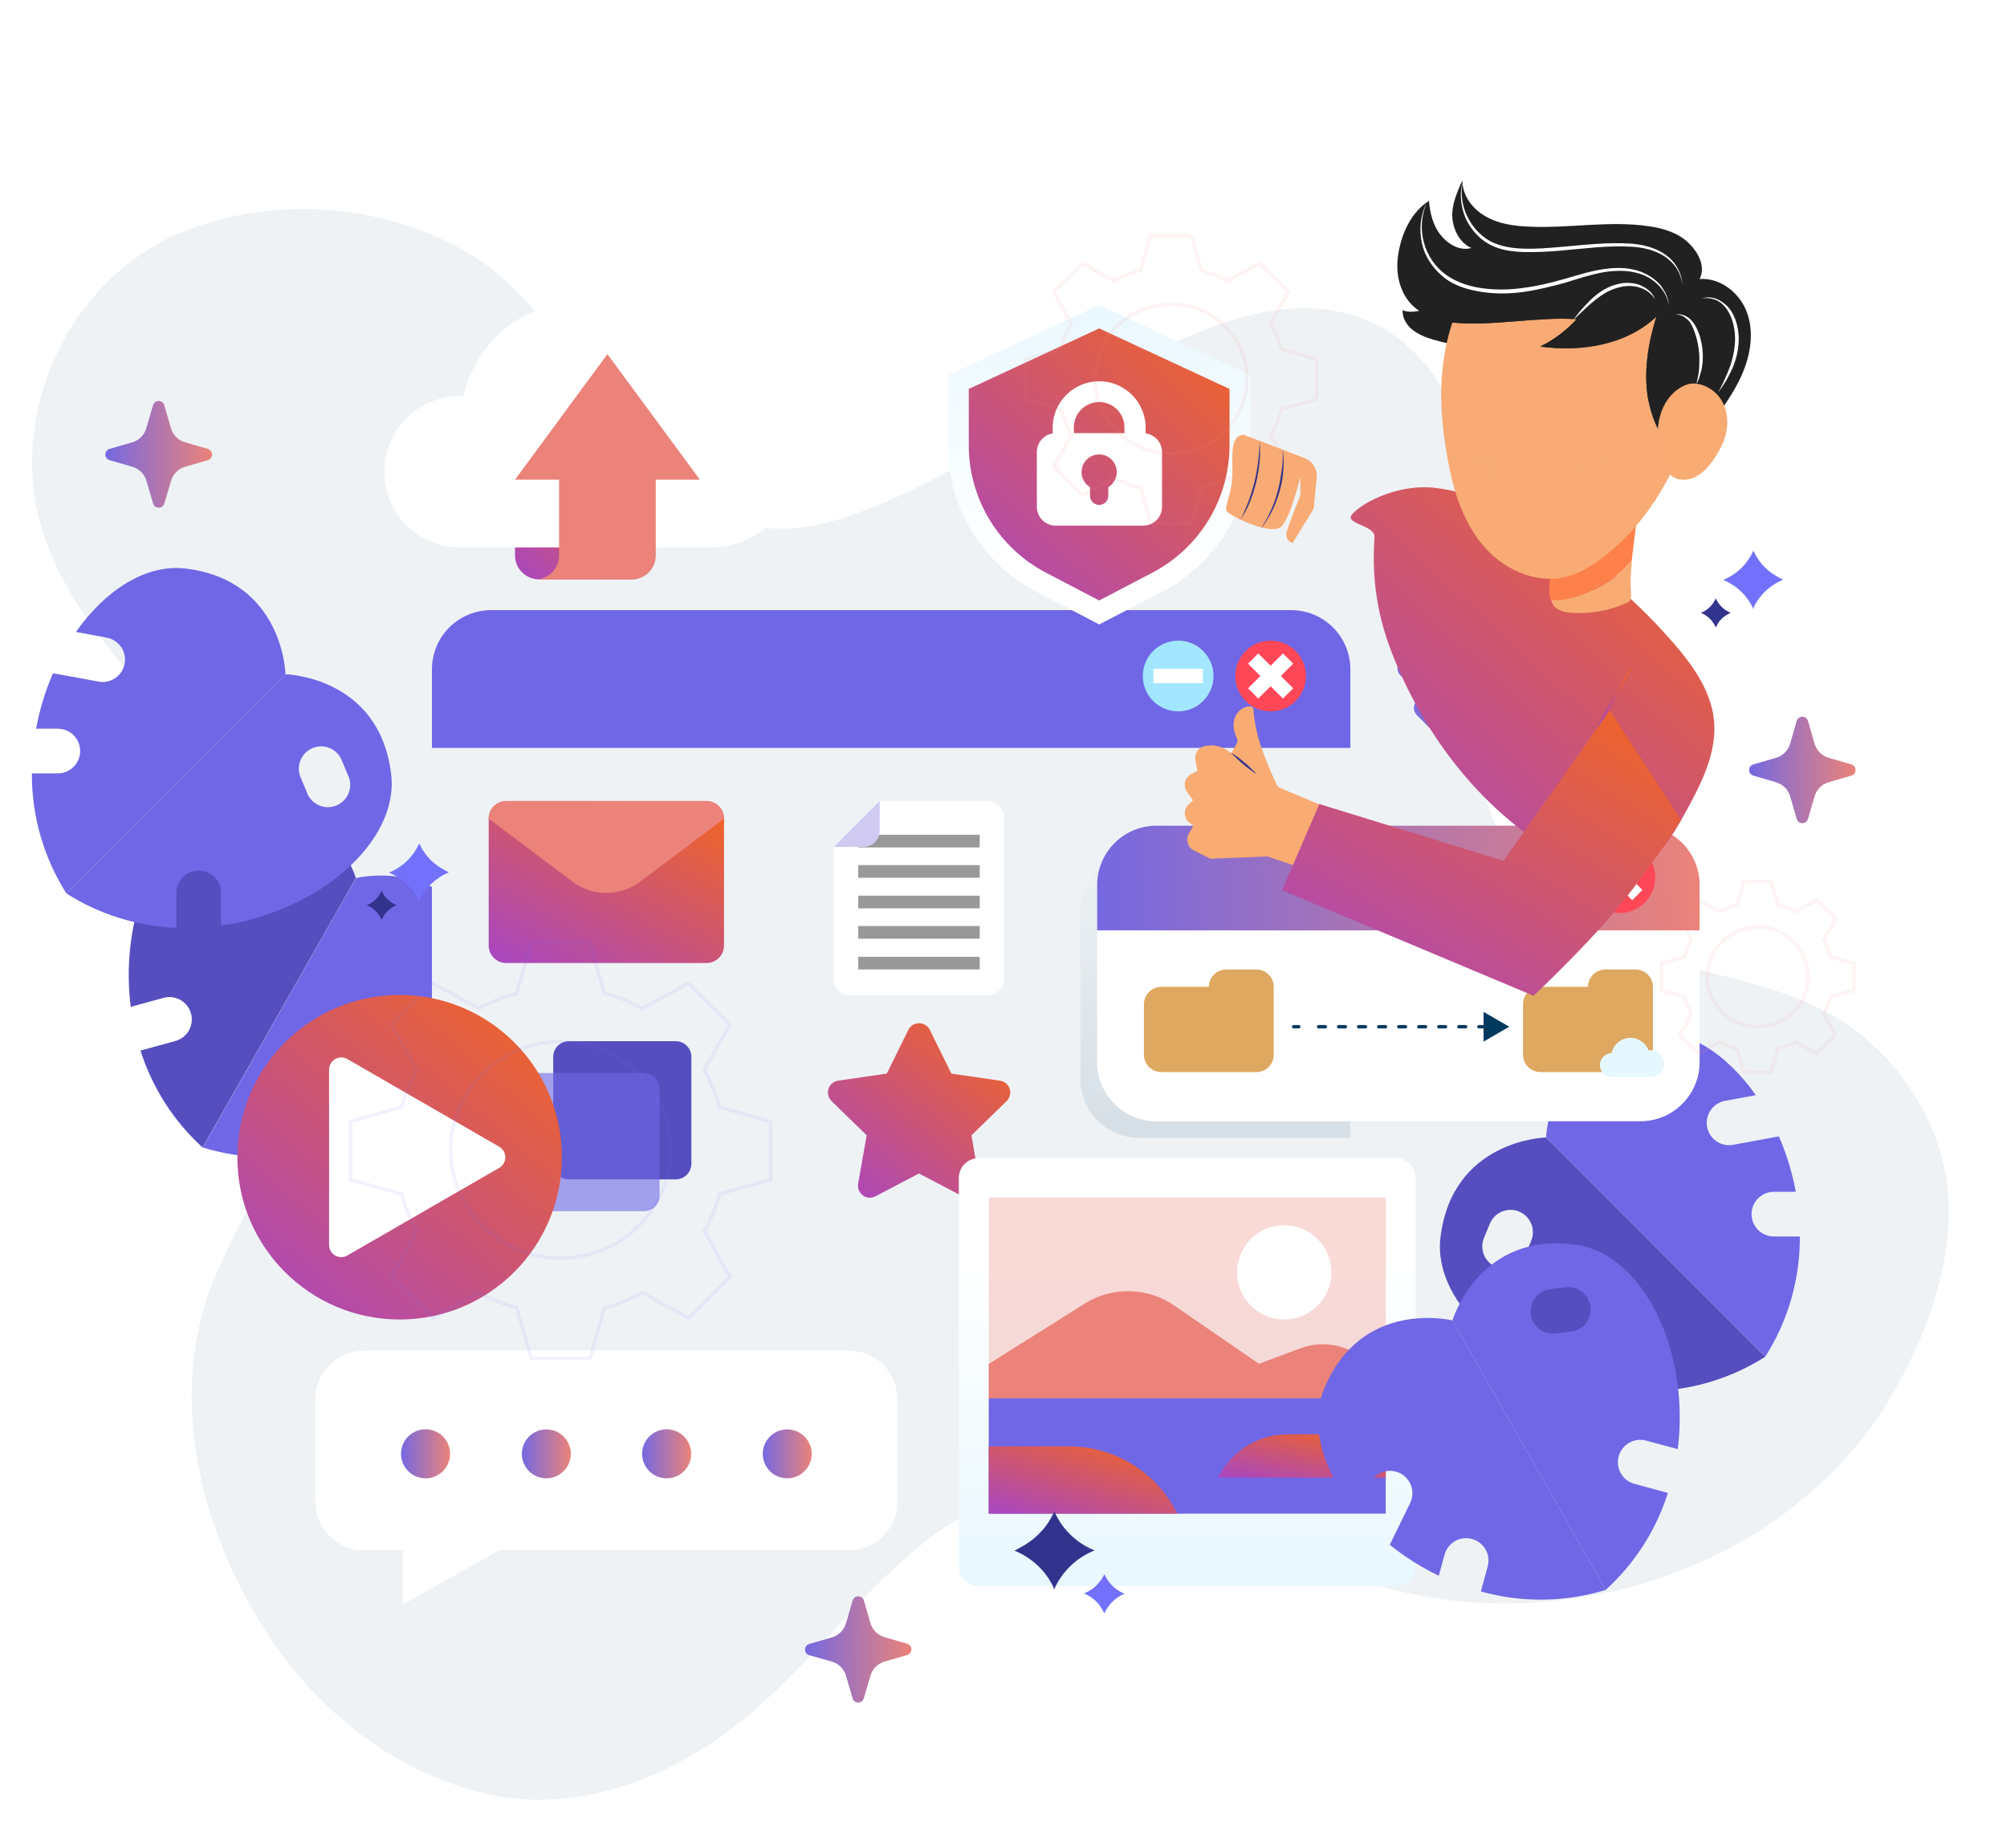 <svg width="567" height="522" viewBox="0 0 567 522" fill="none" xmlns="http://www.w3.org/2000/svg">
<path d="M11.456 148.11C19.152 175.135 41.479 194.149 57.883 216.135C79.139 243.326 89.128 283.379 80.256 316.908C75.348 334.765 64.035 350.06 58.122 367.591C48.31 399.197 57.654 433.926 75.268 461.157C89.096 482.568 110.345 500.053 135.807 506.404C162.996 513.448 191.5 501.642 212.009 484.134C229.19 469.61 242.261 451.084 259.681 436.899C278.21 421.721 304.066 411.59 328.046 418.334C341.243 422.098 352.35 430.166 364.032 436.848C374.91 443.269 386.877 447.857 399.33 450.418C419.794 454.665 441.441 453.613 461.604 448.101C491.1 439.983 518.014 421.585 533.602 395.615C544.915 376.866 553.335 353.2 549.656 331.591C546.039 312.493 533.362 295.215 515.828 285.801C491.547 272.752 460.148 274.787 439.002 255.981C422.286 241.413 415.51 218.927 415.392 197.382C415.234 177.617 418.826 157.889 416.652 138.124C414.511 119.287 405.352 99 386.827 90.751C364.054 80.945 339.381 92.685 318.927 102.998C292.544 116.936 268.609 136.04 240.001 145.714C197.441 160.689 178.363 126.382 158.064 97.097C150.474 86.019 141.398 75.988 129.202 69.751C106.392 57.617 77.793 55.623 53.342 64.812C20.48 77.037 2.203 115.422 11.456 148.11Z" fill="#EEF2F5"/>
<path d="M467.668 392.993C478.698 392.559 489.416 389.212 498.731 383.29L436.799 321.343C436.799 321.343 410.258 321.925 406.944 349.615C404.675 368.557 427.514 388.425 455.055 392.351V382.828C455.055 381.999 455.218 381.177 455.535 380.411C455.853 379.645 456.318 378.949 456.904 378.363C457.49 377.777 458.186 377.311 458.952 376.994C459.718 376.677 460.54 376.514 461.369 376.514C462.198 376.514 463.019 376.677 463.785 376.994C464.551 377.311 465.247 377.777 465.834 378.363C466.42 378.949 466.885 379.645 467.202 380.411C467.52 381.177 467.683 381.999 467.683 382.828L467.668 392.993ZM432.604 350.466L430.917 354.541C430.599 355.307 430.132 356.003 429.545 356.59C428.957 357.176 428.26 357.641 427.493 357.957C425.943 358.597 424.203 358.595 422.655 357.952C421.107 357.308 419.878 356.076 419.239 354.527C418.599 352.977 418.601 351.237 419.244 349.689L420.946 345.614C421.604 344.091 422.836 342.887 424.375 342.265C425.914 341.643 427.636 341.651 429.168 342.289C430.701 342.927 431.92 344.142 432.564 345.672C433.207 347.203 433.221 348.925 432.604 350.466Z" fill="#564EBF"/>
<path d="M465.071 291.489C476.221 290.16 487.685 297.534 496.045 309.401L487.327 311.013C486.512 311.165 485.734 311.476 485.039 311.929C484.344 312.381 483.744 312.966 483.275 313.65C482.806 314.334 482.476 315.104 482.304 315.916C482.132 316.727 482.122 317.564 482.274 318.38C482.426 319.195 482.737 319.973 483.19 320.668C483.642 321.363 484.227 321.963 484.911 322.432C485.595 322.901 486.365 323.231 487.176 323.403C487.988 323.574 488.825 323.585 489.641 323.433L502.553 321.044C504.737 326.065 506.34 331.318 507.329 336.703H501.15C499.475 336.703 497.869 337.368 496.685 338.552C495.501 339.737 494.835 341.343 494.835 343.017C494.835 344.692 495.501 346.298 496.685 347.482C497.869 348.666 499.475 349.331 501.15 349.331H508.479C508.553 361.342 505.17 373.121 498.731 383.261L436.799 321.343C436.799 321.343 437.411 294.832 465.071 291.489Z" fill="#7067E6"/>
<path d="M39.691 296.802C43.022 307.322 49.079 316.773 57.246 324.194L100.534 248.065C100.534 248.065 93.011 222.644 65.426 226.764C46.558 229.585 33.437 256.857 36.93 284.458L46.125 281.935C46.929 281.704 47.77 281.634 48.601 281.731C49.432 281.827 50.235 282.088 50.964 282.498C51.694 282.907 52.334 283.458 52.849 284.117C53.363 284.776 53.742 285.531 53.962 286.338C54.183 287.145 54.241 287.988 54.133 288.817C54.025 289.646 53.754 290.446 53.334 291.17C52.915 291.893 52.356 292.526 51.69 293.032C51.023 293.538 50.263 293.906 49.454 294.116L39.691 296.802ZM71.412 251.737L67.038 251.185C66.216 251.075 65.423 250.805 64.705 250.388C63.987 249.972 63.359 249.419 62.855 248.76C61.837 247.429 61.39 245.748 61.612 244.087C61.834 242.426 62.706 240.922 64.037 239.904C65.368 238.887 67.049 238.439 68.71 238.661L73.083 239.213C73.92 239.301 74.73 239.556 75.466 239.961C76.203 240.366 76.852 240.915 77.373 241.574C77.895 242.233 78.28 242.99 78.506 243.801C78.731 244.611 78.792 245.458 78.686 246.292C78.579 247.126 78.308 247.93 77.886 248.658C77.465 249.386 76.902 250.022 76.231 250.529C75.561 251.036 74.796 251.404 73.981 251.612C73.166 251.819 72.318 251.862 71.486 251.737H71.412Z" fill="#564EBF"/>
<path d="M136.882 267.456C141.121 277.905 137.031 290.862 127.761 302.057L123.94 294.086C123.208 292.58 121.907 291.426 120.324 290.879C118.741 290.331 117.005 290.435 115.499 291.168C113.992 291.9 112.839 293.201 112.291 294.784C111.744 296.367 111.848 298.103 112.581 299.609L118.313 311.431C114.043 314.865 109.396 317.8 104.46 320.179L102.833 314.208C102.39 312.593 101.323 311.22 99.867 310.391C98.411 309.563 96.686 309.346 95.071 309.789C93.456 310.233 92.083 311.3 91.254 312.755C90.425 314.211 90.209 315.936 90.653 317.552L92.593 324.627C81.027 327.868 68.773 327.717 57.29 324.194L100.579 248.066C100.579 248.066 126.358 241.632 136.882 267.456Z" fill="#7067E6"/>
<g filter="url(#filter0_d)">
<path d="M364.775 172.37H138.763C129.521 172.37 122.03 179.862 122.03 189.103V342.734C122.03 351.975 129.521 359.467 138.763 359.467H364.775C374.017 359.467 381.509 351.975 381.509 342.734V189.103C381.509 179.862 374.017 172.37 364.775 172.37Z" fill="#EEF2F5"/>
</g>
<path d="M381.494 189.103C381.494 184.665 379.731 180.409 376.592 177.271C373.454 174.133 369.198 172.37 364.76 172.37H138.748C136.551 172.37 134.376 172.803 132.347 173.644C130.317 174.485 128.474 175.718 126.921 177.272C125.368 178.826 124.137 180.671 123.298 182.701C122.459 184.731 122.028 186.906 122.03 189.103V211.3H381.494V189.103Z" fill="#7067E6"/>
<path d="M332.846 200.97C338.361 200.97 342.832 196.499 342.832 190.984C342.832 185.468 338.361 180.997 332.846 180.997C327.33 180.997 322.859 185.468 322.859 190.984C322.859 196.499 327.33 200.97 332.846 200.97Z" fill="#A3E7FE"/>
<path d="M339.817 188.924H325.86V193.014H339.817V188.924Z" fill="white"/>
<path d="M358.968 200.97C364.483 200.97 368.954 196.499 368.954 190.984C368.954 185.468 364.483 180.997 358.968 180.997C353.453 180.997 348.982 185.468 348.982 190.984C348.982 196.499 353.453 200.97 358.968 200.97Z" fill="#FF4757"/>
<path d="M365.342 187.491L362.446 184.595L358.968 188.088L355.475 184.595L352.58 187.491L356.058 190.984L352.58 194.462L355.475 197.358L358.968 193.88L362.446 197.358L365.342 194.462L361.864 190.984L365.342 187.491Z" fill="white"/>
<path opacity="0.2" d="M381.494 240.826H321.964C317.526 240.826 313.27 242.589 310.132 245.727C306.994 248.865 305.231 253.121 305.231 257.559V304.789C305.231 309.227 306.994 313.483 310.132 316.621C313.27 319.759 317.526 321.522 321.964 321.522H381.494V240.826Z" fill="url(#paint0_linear)"/>
<path d="M199.591 226.317H143.017C140.28 226.317 138.061 228.536 138.061 231.273V267.113C138.061 269.85 140.28 272.069 143.017 272.069H199.591C202.328 272.069 204.547 269.85 204.547 267.113V231.273C204.547 228.536 202.328 226.317 199.591 226.317Z" fill="url(#paint1_linear)"/>
<path d="M199.606 226.317H143.017C141.703 226.317 140.442 226.839 139.513 227.768C138.583 228.698 138.061 229.958 138.061 231.273L161.721 249.051C164.484 251.135 167.851 252.262 171.312 252.262C174.772 252.262 178.139 251.135 180.902 249.051L204.547 231.273C204.547 229.961 204.027 228.703 203.101 227.774C202.174 226.845 200.918 226.321 199.606 226.317Z" fill="#EB837A"/>
<path d="M248.522 226.317L235.535 239.289V276.562C235.535 277.785 236.021 278.958 236.886 279.823C237.751 280.688 238.925 281.174 240.148 281.174H279.078C279.682 281.172 280.279 281.051 280.836 280.819C281.393 280.586 281.899 280.245 282.325 279.817C282.75 279.389 283.087 278.881 283.316 278.322C283.546 277.764 283.663 277.165 283.661 276.562V230.929C283.663 230.324 283.545 229.725 283.315 229.165C283.085 228.606 282.746 228.097 282.319 227.669C281.892 227.24 281.385 226.9 280.826 226.668C280.267 226.436 279.668 226.317 279.063 226.317H248.522Z" fill="white"/>
<path d="M276.779 235.84H242.462V239.423H276.779V235.84Z" fill="#999999"/>
<path d="M276.779 244.408H242.462V247.991H276.779V244.408Z" fill="#999999"/>
<path d="M276.779 253.051H242.462V256.633H276.779V253.051Z" fill="#999999"/>
<path d="M276.779 261.619H242.462V265.202H276.779V261.619Z" fill="#999999"/>
<path d="M276.779 270.307H242.462V273.889H276.779V270.307Z" fill="#999999"/>
<path d="M248.522 234.676V226.317L235.535 239.289H243.91C245.133 239.289 246.306 238.803 247.171 237.938C248.036 237.073 248.522 235.899 248.522 234.676Z" fill="#D0C9F2"/>
<path d="M190.903 294.16H160.706C158.266 294.16 156.287 296.139 156.287 298.579V328.777C156.287 331.217 158.266 333.195 160.706 333.195H190.903C193.344 333.195 195.322 331.217 195.322 328.777V298.579C195.322 296.139 193.344 294.16 190.903 294.16Z" fill="#564EBF"/>
<path opacity="0.6" d="M181.917 303.147H151.72C149.279 303.147 147.301 305.125 147.301 307.565V337.763C147.301 340.203 149.279 342.181 151.72 342.181H181.917C184.357 342.181 186.336 340.203 186.336 337.763V307.565C186.336 305.125 184.357 303.147 181.917 303.147Z" fill="#7067E6"/>
<path d="M262.643 290.876L268.778 303.311L282.496 305.311C283.122 305.398 283.71 305.66 284.194 306.066C284.678 306.471 285.039 307.004 285.235 307.605C285.431 308.205 285.454 308.848 285.303 309.462C285.151 310.075 284.83 310.633 284.377 311.073L274.451 320.745L276.794 334.419C276.902 335.041 276.833 335.681 276.595 336.266C276.357 336.851 275.959 337.358 275.447 337.728C274.936 338.098 274.33 338.317 273.7 338.36C273.07 338.403 272.44 338.269 271.883 337.971L259.613 331.523L247.343 337.971C246.786 338.269 246.156 338.403 245.526 338.36C244.896 338.317 244.29 338.098 243.779 337.728C243.267 337.358 242.869 336.851 242.631 336.266C242.393 335.681 242.324 335.041 242.432 334.419L244.85 320.745L234.923 311.073C234.471 310.634 234.15 310.077 233.997 309.465C233.845 308.853 233.867 308.21 234.061 307.61C234.256 307.01 234.614 306.477 235.097 306.07C235.579 305.664 236.165 305.401 236.789 305.311L250.522 303.311L256.657 290.876C256.946 290.333 257.377 289.878 257.904 289.561C258.431 289.244 259.035 289.077 259.65 289.077C260.266 289.077 260.869 289.244 261.396 289.561C261.924 289.878 262.355 290.333 262.643 290.876Z" fill="url(#paint2_linear)"/>
<path d="M463.429 233.198H326.696C317.454 233.198 309.962 240.69 309.962 249.931V300.042C309.962 309.284 317.454 316.775 326.696 316.775H463.429C472.67 316.775 480.162 309.284 480.162 300.042V249.931C480.162 240.69 472.67 233.198 463.429 233.198Z" fill="white"/>
<path d="M480.162 249.931C480.142 245.506 478.371 241.269 475.235 238.147C472.099 235.025 467.854 233.272 463.429 233.272H326.696C322.258 233.272 318.002 235.035 314.863 238.173C311.725 241.312 309.962 245.568 309.962 250.006V262.843H480.132L480.162 249.931Z" fill="url(#paint3_linear)"/>
<path d="M467.623 247.946C467.623 245.971 467.037 244.04 465.94 242.398C464.843 240.756 463.283 239.476 461.458 238.72C459.634 237.964 457.626 237.766 455.689 238.152C453.752 238.537 451.972 239.488 450.576 240.885C449.179 242.281 448.228 244.061 447.843 245.998C447.457 247.935 447.655 249.943 448.411 251.768C449.167 253.592 450.447 255.152 452.089 256.249C453.731 257.347 455.662 257.932 457.637 257.932C460.284 257.928 462.822 256.875 464.694 255.003C466.566 253.131 467.619 250.593 467.623 247.946Z" fill="#FF4757"/>
<path d="M464.011 244.468L461.115 241.572L457.637 245.05L454.144 241.572L451.248 244.468L454.741 247.946L451.248 251.439L454.144 254.335L457.637 250.857L461.115 254.335L464.011 251.439L460.533 247.946L464.011 244.468Z" fill="white"/>
<path d="M341.519 278.801H328.084C326.783 278.805 325.536 279.323 324.616 280.244C323.696 281.164 323.177 282.411 323.173 283.712V297.967C323.173 299.27 323.691 300.519 324.612 301.44C325.533 302.361 326.782 302.878 328.084 302.878H354.953C355.597 302.878 356.235 302.751 356.83 302.504C357.425 302.257 357.966 301.895 358.42 301.439C358.875 300.983 359.236 300.441 359.481 299.846C359.726 299.25 359.851 298.611 359.849 297.967V278.801C359.849 277.502 359.333 276.257 358.415 275.339C357.497 274.421 356.252 273.905 354.953 273.905H346.459C345.813 273.899 345.171 274.021 344.572 274.264C343.973 274.508 343.428 274.868 342.968 275.323C342.509 275.778 342.144 276.32 341.896 276.917C341.647 277.514 341.519 278.154 341.519 278.801Z" fill="url(#paint4_linear)"/>
<path d="M448.621 278.801H435.187C433.884 278.801 432.635 279.318 431.714 280.239C430.793 281.16 430.276 282.409 430.276 283.712V297.967C430.276 299.27 430.793 300.519 431.714 301.44C432.635 302.361 433.884 302.878 435.187 302.878H462.056C462.701 302.878 463.339 302.751 463.935 302.504C464.531 302.257 465.072 301.896 465.528 301.44C465.984 300.984 466.346 300.442 466.593 299.846C466.84 299.251 466.967 298.612 466.967 297.967V278.801C466.967 278.156 466.839 277.518 466.593 276.923C466.346 276.328 465.984 275.788 465.527 275.333C465.071 274.878 464.53 274.518 463.934 274.273C463.338 274.028 462.7 273.903 462.056 273.905H453.532C452.888 273.903 452.25 274.028 451.654 274.273C451.058 274.518 450.517 274.878 450.06 275.333C449.604 275.788 449.242 276.328 448.995 276.923C448.748 277.518 448.621 278.156 448.621 278.801Z" fill="url(#paint5_linear)"/>
<path d="M466.339 296.728C466.136 296.713 465.931 296.713 465.727 296.728C465.308 295.626 464.543 294.689 463.547 294.058C462.551 293.427 461.377 293.135 460.201 293.225C459.026 293.316 457.911 293.785 457.024 294.561C456.136 295.338 455.524 296.381 455.278 297.534H455.129C454.275 297.591 453.475 297.97 452.89 298.595C452.305 299.22 451.98 300.044 451.98 300.9C451.98 301.756 452.305 302.58 452.89 303.205C453.475 303.83 454.275 304.209 455.129 304.266H466.295C467.3 304.266 468.264 303.867 468.976 303.156C469.687 302.445 470.086 301.48 470.086 300.475C470.086 299.469 469.687 298.505 468.976 297.794C468.264 297.083 467.3 296.683 466.295 296.683L466.339 296.728Z" fill="#E5F7FF"/>
<path d="M365.477 290.071H366.91" stroke="#00395E" stroke-width="0.96" stroke-miterlimit="10" stroke-linecap="round"/>
<path d="M372.537 290.071H420.409" stroke="#00395E" stroke-width="0.96" stroke-miterlimit="10" stroke-linecap="round" stroke-dasharray="1.89 3.77"/>
<path d="M423.23 290.071H424.663" stroke="#00395E" stroke-width="0.96" stroke-miterlimit="10" stroke-linecap="round"/>
<path d="M426.379 290.071L419.125 285.876V294.265L426.379 290.071Z" fill="#00395E"/>
<path d="M394.391 327.209H276.436C273.369 327.209 270.883 329.695 270.883 332.762V442.522C270.883 445.589 273.369 448.075 276.436 448.075H394.391C397.457 448.075 399.944 445.589 399.944 442.522V332.762C399.944 329.695 397.457 327.209 394.391 327.209Z" fill="url(#paint6_linear)"/>
<path opacity="0.3" d="M391.48 338.375H279.332V427.624H391.48V338.375Z" fill="#EB837A"/>
<path d="M279.332 385.336L306.41 368.319C310.229 365.915 314.669 364.686 319.181 364.784C323.692 364.882 328.075 366.304 331.786 368.871L355.669 385.291L367.701 380.813C370.257 379.903 372.987 379.587 375.685 379.887C378.382 380.187 380.975 381.095 383.27 382.545L391.48 387.665V395.128H279.332V385.336Z" fill="#EB837A"/>
<path d="M372.223 368.875C377.423 363.676 377.423 355.245 372.223 350.045C367.023 344.845 358.593 344.845 353.393 350.045C348.193 355.245 348.193 363.676 353.393 368.875C358.593 374.075 367.023 374.075 372.223 368.875Z" fill="white"/>
<path d="M391.48 395.054H279.332V427.625H391.48V395.054Z" fill="#7067E6"/>
<path d="M332.592 427.624H279.332V408.637H302.021C308.381 408.636 314.614 410.413 320.016 413.768C325.418 417.124 329.774 421.923 332.592 427.624Z" fill="url(#paint7_linear)"/>
<path d="M344.116 417.459H391.48V405.234H363.76C359.67 405.232 355.662 406.377 352.19 408.538C348.718 410.699 345.921 413.789 344.116 417.459Z" fill="url(#paint8_linear)"/>
<path d="M239.85 381.589H102.773C99.151 381.589 95.677 383.028 93.116 385.59C90.554 388.151 89.115 391.625 89.115 395.248V424.341C89.115 427.963 90.554 431.437 93.116 433.999C95.677 436.56 99.151 437.999 102.773 437.999H113.7V453.359L140.987 437.999H239.85C243.472 437.999 246.946 436.56 249.508 433.999C252.069 431.437 253.508 427.963 253.508 424.341V395.248C253.508 391.625 252.069 388.151 249.508 385.59C246.946 383.028 243.472 381.589 239.85 381.589Z" fill="white"/>
<path d="M127.149 410.742C127.152 409.371 126.749 408.031 125.989 406.89C125.23 405.749 124.149 404.859 122.884 404.332C121.619 403.806 120.226 403.666 118.881 403.932C117.537 404.198 116.301 404.856 115.331 405.824C114.361 406.792 113.7 408.026 113.431 409.37C113.163 410.714 113.299 412.108 113.823 413.374C114.347 414.641 115.234 415.723 116.374 416.485C117.513 417.247 118.853 417.653 120.223 417.653C121.132 417.655 122.032 417.478 122.873 417.131C123.713 416.785 124.476 416.276 125.12 415.634C125.763 414.992 126.274 414.23 126.622 413.39C126.97 412.551 127.149 411.651 127.149 410.742Z" fill="url(#paint9_linear)"/>
<path d="M161.258 410.742C161.258 409.375 160.853 408.039 160.093 406.902C159.334 405.766 158.254 404.88 156.991 404.357C155.729 403.834 154.339 403.697 152.998 403.963C151.658 404.23 150.426 404.888 149.46 405.855C148.493 406.821 147.835 408.053 147.568 409.394C147.301 410.734 147.438 412.124 147.961 413.387C148.484 414.65 149.37 415.729 150.507 416.488C151.643 417.248 152.98 417.653 154.347 417.653C156.18 417.653 157.937 416.925 159.234 415.629C160.53 414.333 161.258 412.575 161.258 410.742Z" fill="url(#paint10_linear)"/>
<path d="M195.262 410.742C195.265 409.371 194.861 408.031 194.102 406.89C193.343 405.749 192.262 404.859 190.997 404.332C189.731 403.806 188.338 403.666 186.994 403.932C185.649 404.198 184.414 404.856 183.443 405.824C182.473 406.792 181.812 408.026 181.544 409.37C181.275 410.714 181.412 412.108 181.935 413.374C182.459 414.641 183.347 415.723 184.486 416.485C185.626 417.247 186.965 417.653 188.336 417.653C189.245 417.655 190.145 417.478 190.985 417.131C191.825 416.785 192.589 416.276 193.232 415.634C193.876 414.992 194.386 414.23 194.734 413.39C195.083 412.551 195.262 411.651 195.262 410.742Z" fill="url(#paint11_linear)"/>
<path d="M229.311 410.742C229.311 409.375 228.906 408.039 228.146 406.902C227.387 405.766 226.307 404.88 225.045 404.357C223.782 403.834 222.392 403.697 221.051 403.963C219.711 404.23 218.479 404.888 217.513 405.855C216.546 406.821 215.888 408.053 215.621 409.394C215.355 410.734 215.491 412.124 216.014 413.387C216.538 414.65 217.423 415.729 218.56 416.488C219.697 417.248 221.033 417.653 222.4 417.653C224.233 417.653 225.991 416.925 227.287 415.629C228.583 414.333 229.311 412.575 229.311 410.742Z" fill="url(#paint12_linear)"/>
<path d="M112.894 372.782C138.212 372.782 158.735 352.258 158.735 326.94C158.735 301.623 138.212 281.099 112.894 281.099C87.577 281.099 67.053 301.623 67.053 326.94C67.053 352.258 87.577 372.782 112.894 372.782Z" fill="url(#paint13_linear)"/>
<path d="M141.032 323.97L98.116 299.191C97.592 298.894 97 298.739 96.398 298.742C95.796 298.745 95.206 298.905 94.685 299.207C94.164 299.509 93.731 299.942 93.43 300.463C93.128 300.984 92.969 301.575 92.966 302.177V351.72C92.964 352.324 93.121 352.917 93.421 353.441C93.722 353.964 94.155 354.4 94.677 354.702C95.2 355.005 95.793 355.165 96.396 355.165C97 355.166 97.593 355.007 98.116 354.705L141.032 329.941C141.559 329.642 141.998 329.207 142.303 328.683C142.609 328.159 142.769 327.563 142.769 326.956C142.769 326.349 142.609 325.753 142.303 325.229C141.998 324.704 141.559 324.27 141.032 323.97Z" fill="white"/>
<path d="M310.53 89.479L270.704 107.974V125.797C270.695 133.796 272.881 141.645 277.024 148.488C281.167 155.331 287.107 160.907 294.199 164.607L310.53 173.026L326.845 164.503C333.937 160.802 339.878 155.227 344.021 148.383C348.163 141.54 350.349 133.692 350.34 125.692V107.974L310.53 89.479Z" fill="url(#paint14_linear)"/>
<path d="M310.53 176.415L292.811 167.16C285.243 163.222 278.902 157.283 274.477 149.99C270.052 142.696 267.715 134.328 267.719 125.797V106.063L310.53 86.18L353.341 106.063V125.797C353.355 134.341 351.021 142.726 346.593 150.034C342.165 157.342 335.814 163.292 328.233 167.235L310.53 176.415ZM273.689 109.884V125.797C273.689 133.236 275.732 140.533 279.596 146.891C283.461 153.248 288.998 158.421 295.602 161.846L310.53 169.653L325.457 161.846C332.058 158.418 337.591 153.244 341.452 146.887C345.314 140.53 347.355 133.235 347.355 125.797V109.884L310.53 92.778L273.689 109.884Z" fill="url(#paint15_linear)"/>
<path d="M323.651 122.438V120.408C323.536 117.003 322.102 113.776 319.653 111.407C317.203 109.039 313.93 107.715 310.522 107.715C307.115 107.715 303.841 109.039 301.392 111.407C298.942 113.776 297.509 117.003 297.394 120.408V122.438C296.144 122.644 295.008 123.286 294.188 124.251C293.367 125.216 292.917 126.441 292.916 127.708V143.172C292.916 144.586 293.477 145.941 294.477 146.94C295.476 147.94 296.831 148.501 298.245 148.501H322.949C323.65 148.503 324.345 148.367 324.993 148.1C325.641 147.833 326.231 147.441 326.727 146.946C327.223 146.451 327.617 145.862 327.886 145.215C328.155 144.567 328.293 143.873 328.293 143.172V127.708C328.286 126.417 327.812 125.172 326.959 124.203C326.106 123.235 324.931 122.608 323.651 122.438ZM313.097 137.634V139.873C313.124 140.228 313.078 140.584 312.961 140.92C312.843 141.256 312.658 141.564 312.417 141.825C312.175 142.086 311.882 142.294 311.556 142.436C311.23 142.578 310.878 142.652 310.522 142.652C310.167 142.652 309.815 142.578 309.489 142.436C309.163 142.294 308.87 142.086 308.628 141.825C308.387 141.564 308.201 141.256 308.084 140.92C307.967 140.584 307.92 140.228 307.947 139.873V137.634C307.015 137.072 306.292 136.219 305.889 135.207C305.487 134.194 305.427 133.078 305.719 132.029C306.011 130.979 306.639 130.054 307.506 129.395C308.374 128.736 309.433 128.379 310.522 128.379C311.612 128.379 312.671 128.736 313.539 129.395C314.406 130.054 315.034 130.979 315.326 132.029C315.618 133.078 315.558 134.194 315.155 135.207C314.753 136.219 314.03 137.072 313.097 137.634ZM317.665 122.364H303.38V120.408C303.464 118.57 304.253 116.836 305.583 115.565C306.914 114.294 308.683 113.585 310.522 113.585C312.362 113.585 314.131 114.294 315.461 115.565C316.792 116.836 317.581 118.57 317.665 120.408V122.364Z" fill="white"/>
<path d="M172.797 127.021V156.876C172.797 158.681 173.514 160.412 174.79 161.689C176.067 162.965 177.798 163.682 179.604 163.682H152.302C150.497 163.682 148.765 162.965 147.489 161.689C146.212 160.412 145.495 158.681 145.495 156.876V127.021H172.797Z" fill="url(#paint16_linear)"/>
<g filter="url(#filter1_d)">
<path d="M200.964 102.466C199.664 102.474 198.365 102.589 197.083 102.809C194.32 95.946 189.442 90.142 183.157 86.239C176.872 82.336 169.507 80.536 162.131 81.102C154.754 81.668 147.749 84.569 142.133 89.385C136.517 94.2 132.581 100.68 130.896 107.884C130.583 107.884 130.284 107.884 129.971 107.884C127.162 107.884 124.38 108.438 121.785 109.513C119.19 110.588 116.832 112.163 114.845 114.15C112.859 116.136 111.283 118.494 110.208 121.089C109.133 123.684 108.58 126.466 108.58 129.275C108.58 132.084 109.133 134.866 110.208 137.461C111.283 140.056 112.859 142.414 114.845 144.401C116.832 146.387 119.19 147.962 121.785 149.037C124.38 150.112 127.162 150.666 129.971 150.666H199.636C200.084 150.666 200.517 150.666 200.964 150.666C207.358 150.666 213.49 148.126 218.011 143.605C222.532 139.084 225.072 132.952 225.072 126.558C225.072 120.165 222.532 114.033 218.011 109.512C213.49 104.991 207.358 102.451 200.964 102.451V102.466Z" fill="white"/>
</g>
<path d="M197.725 135.514L171.603 100.047L145.495 135.514H157.944V156.92C157.944 158.725 157.227 160.457 155.951 161.733C154.674 163.01 152.943 163.727 151.137 163.727H178.454C180.259 163.727 181.991 163.01 183.267 161.733C184.544 160.457 185.261 158.725 185.261 156.92V135.514H197.725Z" fill="#EB837A"/>
<path d="M459.876 173.205L455.577 172.758C455.286 172.726 455.009 172.617 454.775 172.442C454.541 172.266 454.359 172.031 454.247 171.76C454.136 171.49 454.099 171.194 454.141 170.905C454.183 170.615 454.303 170.343 454.487 170.116L457.204 166.757C457.642 166.19 457.862 165.485 457.824 164.77C457.786 164.055 457.491 163.377 456.995 162.861L448.113 153.979C447.595 153.485 446.917 153.194 446.201 153.158C445.486 153.122 444.782 153.345 444.217 153.785L440.874 156.502C440.646 156.686 440.374 156.806 440.084 156.848C439.795 156.89 439.499 156.854 439.229 156.742C438.958 156.63 438.723 156.448 438.548 156.214C438.372 155.98 438.263 155.703 438.231 155.412L437.784 151.113C437.694 150.403 437.353 149.748 436.821 149.269C436.29 148.789 435.603 148.517 434.888 148.501H422.319C421.601 148.517 420.915 148.8 420.394 149.294C419.873 149.787 419.553 150.457 419.498 151.173L419.05 155.472C419.019 155.763 418.91 156.04 418.734 156.274C418.559 156.508 418.323 156.69 418.053 156.802C417.782 156.913 417.487 156.95 417.197 156.908C416.908 156.865 416.635 156.746 416.408 156.562L413.049 153.845C412.485 153.405 411.78 153.182 411.065 153.218C410.35 153.253 409.672 153.545 409.153 154.039L400.272 162.921C399.777 163.439 399.486 164.117 399.45 164.833C399.415 165.548 399.637 166.252 400.078 166.817L402.794 170.175C402.979 170.402 403.098 170.675 403.14 170.965C403.183 171.254 403.146 171.55 403.034 171.82C402.923 172.09 402.741 172.326 402.507 172.501C402.273 172.677 401.996 172.786 401.705 172.817L397.406 173.265C396.695 173.354 396.041 173.696 395.561 174.228C395.082 174.759 394.809 175.445 394.793 176.161V188.715C394.788 189.446 395.05 190.154 395.532 190.704C396.013 191.254 396.68 191.609 397.406 191.7L401.705 192.133C401.998 192.163 402.278 192.271 402.515 192.448C402.751 192.624 402.935 192.862 403.047 193.135C403.159 193.408 403.194 193.706 403.15 193.997C403.106 194.289 402.983 194.563 402.794 194.79L400.078 198.134C399.637 198.699 399.415 199.403 399.45 200.118C399.486 200.833 399.777 201.512 400.272 202.03L409.153 210.986C409.67 211.482 410.347 211.777 411.062 211.815C411.778 211.853 412.483 211.633 413.049 211.195L416.408 208.463C416.636 208.279 416.91 208.159 417.201 208.118C417.491 208.076 417.788 208.114 418.059 208.227C418.329 208.341 418.565 208.525 418.739 208.761C418.914 208.997 419.021 209.276 419.05 209.568L419.498 213.867C419.572 214.582 419.909 215.244 420.445 215.724C420.98 216.204 421.675 216.468 422.394 216.464H434.962C435.676 216.449 436.36 216.179 436.891 215.702C437.423 215.226 437.766 214.575 437.858 213.867L438.306 209.568C438.335 209.276 438.443 208.997 438.617 208.761C438.792 208.525 439.027 208.341 439.298 208.227C439.568 208.114 439.865 208.076 440.155 208.118C440.446 208.159 440.72 208.279 440.948 208.463L444.292 211.195C444.858 211.633 445.564 211.853 446.279 211.815C446.994 211.777 447.672 211.482 448.188 210.986L457.07 202.03C457.566 201.513 457.86 200.836 457.899 200.121C457.937 199.405 457.717 198.7 457.279 198.134L454.562 194.79C454.374 194.563 454.251 194.289 454.206 193.997C454.162 193.706 454.197 193.408 454.309 193.135C454.421 192.862 454.605 192.624 454.842 192.448C455.078 192.271 455.358 192.163 455.651 192.133L459.951 191.7C460.676 191.609 461.343 191.254 461.824 190.704C462.306 190.154 462.568 189.446 462.563 188.715V176.101C462.545 175.374 462.261 174.679 461.767 174.145C461.272 173.612 460.6 173.278 459.876 173.205Z" fill="url(#paint17_linear)"/>
<path d="M432.621 207.268C446.367 205.049 455.712 192.106 453.493 178.36C451.274 164.614 438.332 155.269 424.585 157.488C410.839 159.707 401.495 172.65 403.714 186.396C405.933 200.142 418.875 209.487 432.621 207.268Z" fill="#EB837A"/>
<path d="M428.604 199.567C438.092 199.567 445.785 191.875 445.785 182.386C445.785 172.897 438.092 165.205 428.604 165.205C419.115 165.205 411.422 172.897 411.422 182.386C411.422 191.875 419.115 199.567 428.604 199.567Z" fill="#EEF2F5"/>
<path d="M436.634 182.386C436.637 180.794 436.168 179.236 435.285 177.911C434.402 176.585 433.145 175.552 431.675 174.941C430.204 174.33 428.585 174.169 427.023 174.479C425.461 174.789 424.026 175.556 422.9 176.682C421.773 177.808 421.007 179.243 420.697 180.805C420.387 182.367 420.547 183.986 421.158 185.457C421.769 186.928 422.803 188.184 424.128 189.067C425.453 189.95 427.011 190.42 428.604 190.417C430.734 190.417 432.776 189.571 434.282 188.065C435.788 186.559 436.634 184.516 436.634 182.386Z" fill="url(#paint18_linear)"/>
<path d="M49.812 251.977C49.891 250.353 50.591 248.822 51.768 247.701C52.945 246.58 54.508 245.955 56.133 245.955C57.759 245.955 59.322 246.58 60.499 247.701C61.676 248.822 62.376 250.353 62.455 251.977V261.5C89.981 257.589 112.819 237.751 110.506 218.764C107.237 191.074 80.651 190.492 80.651 190.492L18.763 252.424C28.072 258.346 38.787 261.689 49.812 262.112V251.977ZM88.279 211.345C89.044 211.024 89.865 210.858 90.695 210.856C91.525 210.854 92.347 211.015 93.114 211.331C93.88 211.648 94.578 212.112 95.165 212.699C95.751 213.285 96.217 213.982 96.534 214.748L98.235 218.823C98.637 219.598 98.873 220.448 98.929 221.319C98.986 222.19 98.861 223.064 98.562 223.884C98.264 224.704 97.799 225.454 97.197 226.085C96.594 226.717 95.867 227.216 95.062 227.553C94.257 227.889 93.39 228.055 92.518 228.04C91.645 228.025 90.785 227.828 89.992 227.464C89.199 227.1 88.49 226.575 87.91 225.923C87.33 225.27 86.891 224.505 86.622 223.675L84.92 219.6C84.275 218.059 84.265 216.326 84.895 214.779C85.524 213.232 86.741 211.997 88.279 211.345Z" fill="#7067E6"/>
<path d="M52.409 160.622C41.258 159.294 29.809 166.668 21.45 178.535L30.153 180.147C30.968 180.298 31.746 180.608 32.441 181.059C33.137 181.511 33.737 182.095 34.207 182.778C34.677 183.462 35.008 184.231 35.18 185.042C35.353 185.853 35.364 186.691 35.213 187.506C35.062 188.322 34.752 189.099 34.3 189.795C33.849 190.491 33.265 191.09 32.581 191.56C31.898 192.03 31.129 192.361 30.318 192.534C29.507 192.706 28.669 192.717 27.854 192.566L14.972 190.193C12.789 195.219 11.187 200.477 10.195 205.866H16.33C17.159 205.866 17.98 206.03 18.746 206.347C19.512 206.664 20.209 207.13 20.795 207.716C21.381 208.302 21.846 208.998 22.164 209.764C22.481 210.53 22.644 211.351 22.644 212.181C22.644 213.01 22.481 213.831 22.164 214.597C21.846 215.363 21.381 216.059 20.795 216.645C20.209 217.232 19.512 217.697 18.746 218.014C17.98 218.332 17.159 218.495 16.33 218.495H9.001C8.938 230.506 12.326 242.283 18.763 252.424L80.651 190.491C80.651 190.491 80.099 163.936 52.409 160.622Z" fill="#7067E6"/>
<path d="M461.458 419.131C459.908 418.63 458.61 417.55 457.835 416.117C457.06 414.683 456.868 413.006 457.299 411.434C457.73 409.863 458.751 408.518 460.148 407.68C461.546 406.842 463.213 406.575 464.802 406.935L473.982 409.413C477.49 381.828 464.369 354.541 445.501 351.72C417.916 347.6 410.333 373.051 410.333 373.051L453.622 449.179C461.8 441.766 467.864 432.313 471.191 421.788L461.458 419.131ZM432.44 371.274C432.233 369.612 432.693 367.935 433.72 366.612C434.747 365.288 436.257 364.426 437.918 364.214L442.292 363.661C443.955 363.45 445.633 363.907 446.959 364.933C448.284 365.959 449.148 367.469 449.36 369.132C449.572 370.795 449.114 372.474 448.088 373.799C447.062 375.125 445.552 375.988 443.889 376.2L439.5 376.752C437.838 376.96 436.162 376.499 434.838 375.472C433.515 374.445 432.652 372.936 432.44 371.274Z" fill="#7067E6"/>
<path d="M374.045 392.471C369.805 402.92 373.895 415.862 383.15 427.072L387.016 419.101C387.378 418.354 387.883 417.686 388.503 417.134C389.123 416.582 389.846 416.158 390.63 415.886C391.413 415.613 392.243 415.498 393.072 415.547C393.9 415.595 394.711 415.806 395.458 416.168C396.205 416.529 396.873 417.034 397.424 417.654C397.976 418.274 398.4 418.997 398.673 419.781C398.945 420.565 399.06 421.394 399.012 422.223C398.964 423.051 398.753 423.862 398.391 424.609L392.629 436.431C396.892 439.867 401.534 442.802 406.466 445.178L408.108 439.208C408.552 437.592 409.619 436.219 411.074 435.391C412.53 434.562 414.255 434.346 415.871 434.789C417.486 435.233 418.859 436.299 419.687 437.755C420.516 439.211 420.732 440.936 420.289 442.551L418.349 449.612C429.91 452.849 442.158 452.699 453.636 449.179L410.348 373.05C410.348 373.05 384.568 366.647 374.045 392.471Z" fill="#7067E6"/>
<path d="M510.778 203.717L512.643 210.121C512.918 211.063 513.426 211.921 514.12 212.615C514.814 213.309 515.672 213.817 516.614 214.091L523.003 215.942C523.352 216.039 523.661 216.247 523.88 216.536C524.1 216.824 524.219 217.177 524.219 217.539C524.219 217.902 524.1 218.255 523.88 218.543C523.661 218.832 523.352 219.04 523.003 219.137L516.614 221.003C515.669 221.272 514.809 221.778 514.114 222.473C513.419 223.168 512.913 224.028 512.643 224.973L510.778 231.362C510.681 231.712 510.473 232.02 510.184 232.24C509.896 232.459 509.543 232.578 509.18 232.578C508.818 232.578 508.465 232.459 508.177 232.24C507.888 232.02 507.68 231.712 507.583 231.362L505.732 224.973C505.458 224.031 504.95 223.173 504.256 222.479C503.562 221.785 502.704 221.277 501.762 221.003L495.358 219.137C495.008 219.04 494.7 218.832 494.48 218.543C494.261 218.255 494.142 217.902 494.142 217.539C494.142 217.177 494.261 216.824 494.48 216.536C494.7 216.247 495.008 216.039 495.358 215.942L501.762 214.091C502.702 213.813 503.558 213.304 504.251 212.61C504.945 211.917 505.454 211.061 505.732 210.121L507.568 203.717C507.66 203.361 507.867 203.045 508.158 202.82C508.448 202.595 508.805 202.473 509.173 202.473C509.541 202.473 509.898 202.595 510.188 202.82C510.479 203.045 510.686 203.361 510.778 203.717Z" fill="url(#paint19_linear)"/>
<path d="M244.044 452.15L245.91 458.554C246.185 459.496 246.692 460.354 247.386 461.048C248.08 461.742 248.938 462.25 249.881 462.524L256.284 464.39C256.628 464.491 256.929 464.701 257.144 464.987C257.358 465.274 257.474 465.622 257.474 465.98C257.474 466.338 257.358 466.686 257.144 466.973C256.929 467.26 256.628 467.469 256.284 467.57L249.881 469.436C248.938 469.71 248.08 470.218 247.386 470.912C246.692 471.606 246.185 472.464 245.91 473.406L244.044 479.81C243.943 480.154 243.734 480.455 243.447 480.67C243.161 480.884 242.812 481 242.454 481C242.096 481 241.748 480.884 241.462 480.67C241.175 480.455 240.966 480.154 240.865 479.81L238.999 473.406C238.724 472.464 238.216 471.606 237.522 470.912C236.828 470.218 235.97 469.71 235.028 469.436L228.624 467.63C228.281 467.529 227.979 467.319 227.765 467.033C227.55 466.746 227.434 466.398 227.434 466.04C227.434 465.682 227.55 465.333 227.765 465.047C227.979 464.76 228.281 464.551 228.624 464.45L235.028 462.584C235.97 462.31 236.828 461.802 237.522 461.108C238.216 460.414 238.724 459.556 238.999 458.614L240.865 452.21C240.959 451.864 241.163 451.559 241.445 451.339C241.728 451.119 242.074 450.996 242.432 450.989C242.79 450.983 243.141 451.092 243.431 451.301C243.722 451.511 243.937 451.808 244.044 452.15Z" fill="url(#paint20_linear)"/>
<path d="M46.438 114.587L48.304 120.99C48.58 121.934 49.09 122.793 49.787 123.488C50.483 124.182 51.344 124.689 52.289 124.961L58.693 126.812C59.043 126.908 59.351 127.117 59.571 127.405C59.79 127.694 59.909 128.046 59.909 128.409C59.909 128.772 59.79 129.124 59.571 129.413C59.351 129.701 59.043 129.91 58.693 130.006L52.289 131.872C51.347 132.144 50.49 132.651 49.798 133.346C49.106 134.04 48.602 134.9 48.334 135.843L46.438 142.217C46.342 142.566 46.133 142.875 45.844 143.094C45.556 143.314 45.203 143.433 44.841 143.433C44.478 143.433 44.126 143.314 43.837 143.094C43.548 142.875 43.34 142.566 43.244 142.217L41.378 135.828C41.102 134.881 40.588 134.02 39.885 133.327C39.182 132.635 38.314 132.134 37.362 131.872L30.973 130.006C30.624 129.91 30.316 129.701 30.096 129.413C29.876 129.124 29.757 128.772 29.757 128.409C29.757 128.046 29.876 127.694 30.096 127.405C30.316 127.117 30.624 126.908 30.973 126.812L37.362 124.961C38.305 124.686 39.162 124.179 39.856 123.484C40.55 122.79 41.058 121.933 41.333 120.99L43.199 114.587C43.279 114.216 43.483 113.885 43.778 113.647C44.072 113.409 44.44 113.279 44.818 113.279C45.197 113.279 45.564 113.409 45.859 113.647C46.154 113.885 46.358 114.216 46.438 114.587Z" fill="url(#paint21_linear)"/>
<g opacity="0.3">
<g opacity="0.3" filter="url(#filter2_d)">
<path d="M325.072 62.552L322.24 72.369C319.691 73.029 317.143 74.068 314.877 75.389L305.816 70.386L297.698 78.41L302.701 87.377C301.379 89.642 300.341 92.097 299.68 94.645L289.674 97.477V108.804L299.68 111.636C300.435 114.185 301.379 116.639 302.701 118.904L297.698 127.872L305.816 135.895L314.877 130.892C317.143 132.214 319.597 133.158 322.24 133.913L325.072 143.73H336.588L339.42 133.913C341.968 133.252 344.517 132.214 346.782 130.892L355.844 135.895L363.962 127.872L358.959 118.904C360.28 116.639 361.319 114.185 361.98 111.636L371.985 108.804V97.477L361.98 94.645C361.224 92.097 360.28 89.642 358.959 87.377L363.962 78.41L355.844 70.386L346.782 75.389C344.517 74.068 342.063 73.124 339.42 72.369L336.588 62.552H325.072V62.552ZM330.83 81.902C342.629 81.902 352.257 91.436 352.257 103.046C352.257 114.751 342.629 124.19 330.83 124.19C319.031 124.19 309.402 114.657 309.402 103.046C309.402 91.342 319.031 81.902 330.83 81.902Z" stroke="#EB837A" stroke-miterlimit="10" shape-rendering="crispEdges"/>
</g>
</g>
<g opacity="0.3">
<path opacity="0.3" d="M492.714 249.073L490.826 255.586C489.127 256.058 487.428 256.718 485.918 257.568L479.877 254.264L474.496 259.55L477.894 265.497C477.045 267.007 476.384 268.612 475.912 270.311L469.305 272.199V279.75L475.912 281.638C476.384 283.337 477.045 284.942 477.894 286.452L474.496 292.399L479.877 297.685L485.918 294.381C487.428 295.231 489.127 295.892 490.826 296.364L492.714 302.877H500.36L502.248 296.364C503.947 295.892 505.646 295.231 507.156 294.381L513.198 297.685L518.578 292.399L515.18 286.452C516.029 284.942 516.69 283.337 517.162 281.638L523.77 279.75V272.199L517.162 270.311C516.69 268.612 516.029 267.007 515.18 265.497L518.578 259.55L513.198 254.264L507.156 257.568C505.646 256.718 503.947 256.058 502.248 255.586L500.36 249.073H492.714ZM496.584 261.91C504.419 261.91 510.838 268.234 510.838 275.975C510.838 283.715 504.419 290.039 496.584 290.039C488.75 290.039 482.331 283.715 482.331 275.975C482.331 268.329 488.655 261.91 496.584 261.91Z" stroke="#EB837A" stroke-miterlimit="10"/>
</g>
<g opacity="0.3">
<path opacity="0.3" d="M150.067 266.347L146.008 280.6C142.232 281.638 138.645 283.054 135.341 284.942L122.221 277.768L110.516 289.379L117.784 302.31C115.896 305.614 114.386 309.107 113.442 312.788L99 316.847V333.271L113.442 337.33C114.48 341.012 115.991 344.599 117.784 347.808L110.516 360.74L122.221 372.35L135.341 365.176C138.645 367.064 142.232 368.48 146.008 369.518L150.067 383.772H166.68L170.739 369.518C174.515 368.48 178.102 367.064 181.405 365.176L194.526 372.35L206.231 360.74L198.962 347.808C200.85 344.504 202.361 341.012 203.304 337.33L217.747 333.271V316.847L203.304 312.788C202.266 309.107 200.756 305.52 198.962 302.31L206.231 289.379L194.526 277.768L181.405 284.942C178.102 283.054 174.515 281.638 170.739 280.6L166.68 266.347H150.067ZM158.373 294.287C175.459 294.287 189.429 308.068 189.429 324.87C189.429 341.672 175.459 355.454 158.373 355.454C141.288 355.454 127.318 341.672 127.318 324.87C127.318 308.068 141.288 294.287 158.373 294.287Z" stroke="#7371FC" stroke-miterlimit="10"/>
</g>
<path d="M297.792 449.056C299.963 444.148 303.927 440.183 309.025 438.106L309.213 438.012L308.553 437.729C303.833 435.652 300.057 431.876 297.981 427.251L297.886 427.062L297.32 428.101C295.338 432.065 292.034 435.275 287.975 437.351L286.559 438.106H286.653C291.468 440.089 295.432 443.77 297.603 448.395L297.792 449.056Z" fill="#32338C"/>
<path d="M312.045 455.758C313.083 453.304 315.16 451.321 317.614 450.283H317.709L317.331 450.094C314.971 449.056 313.083 447.168 312.045 444.808V444.714L311.762 445.186C310.724 447.168 309.119 448.773 307.042 449.811L306.287 450.189C308.741 451.227 310.629 453.02 311.762 455.38L312.045 455.758Z" fill="#7371FC"/>
<path d="M495.357 172.106C493.752 168.425 490.732 165.499 486.956 163.894L486.862 163.8L487.334 163.611C490.92 162.006 493.658 159.269 495.263 155.776L495.357 155.587L495.735 156.343C497.245 159.363 499.699 161.723 502.72 163.233L503.758 163.8H503.664C500.077 165.31 497.15 168.047 495.451 171.54L495.357 172.106Z" fill="#7371FC"/>
<path d="M484.691 177.203C483.935 175.41 482.425 173.9 480.537 173.145H480.443L480.726 173.05C482.52 172.295 483.935 170.879 484.691 169.086V168.991L484.879 169.369C485.634 170.879 486.862 172.106 488.372 172.861L488.938 173.145C487.145 173.9 485.634 175.221 484.879 177.015L484.691 177.203Z" fill="#32338C"/>
<path d="M118.445 254.795C116.84 251.113 113.82 248.187 110.044 246.583L109.949 246.488L110.421 246.299C114.008 244.695 116.746 241.957 118.35 238.465L118.445 238.276L118.822 239.031C120.333 242.052 122.787 244.412 125.808 245.922L126.846 246.488H126.751C123.165 247.998 120.238 250.736 118.539 254.228L118.445 254.795Z" fill="#7371FC"/>
<path d="M107.778 259.798C107.023 258.004 105.513 256.494 103.625 255.739H103.531L103.814 255.644C105.607 254.889 107.023 253.473 107.778 251.68V251.585L107.967 251.963C108.722 253.473 109.949 254.7 111.46 255.456L112.026 255.739C110.233 256.494 108.722 257.815 107.967 259.609L107.778 259.798Z" fill="#32338C"/>
<path d="M405.495 137.842C412.48 138.691 419.087 140.957 425.317 144.261C443.441 153.605 459.676 166.537 472.986 181.923C478.366 188.153 483.369 195.233 484.219 203.445C485.163 212.79 480.443 221.757 475.912 229.97C472.136 236.86 467.511 244.317 459.96 246.3C453.73 247.904 447.217 245.356 441.647 242.241C419.654 230.064 403.229 209.203 393.79 185.888C389.165 174.561 387.466 163.8 388.315 151.718C388.504 148.319 379.631 148.036 381.991 145.299C385.389 141.429 395.961 136.615 405.495 137.842Z" fill="url(#paint22_linear)"/>
<path d="M461.092 158.231C460.337 159.175 459.582 160.118 458.732 160.968C455.712 163.894 452.03 165.971 448.16 167.481C445.329 168.614 442.308 169.558 439.193 169.463C438.815 169.463 438.532 169.463 438.155 169.369C438.343 169.935 438.532 170.502 438.91 171.068C440.043 172.578 442.214 173.05 444.101 173.145C449.293 173.428 454.485 172.578 459.204 170.502C459.676 170.313 460.243 170.03 460.526 169.558C460.809 169.086 460.809 168.425 460.809 167.859C460.526 164.555 460.715 161.346 461.092 158.231Z" fill="#F8AB73"/>
<path d="M448.066 167.481C451.936 165.876 455.617 163.8 458.638 160.968C459.488 160.118 460.337 159.175 460.998 158.231C461.564 153.039 462.414 147.847 462.697 142.561C457.317 141.334 448.632 146.903 444.951 150.396C440.137 154.927 437.116 161.629 437.777 168.142C437.872 168.614 437.872 169.086 438.06 169.463C438.438 169.463 438.721 169.558 439.099 169.558C442.214 169.558 445.234 168.614 448.066 167.481Z" fill="#FE814B"/>
<path d="M484.219 118.68C487.523 114.055 490.826 109.429 492.809 104.143C494.791 98.857 495.452 92.816 493.281 87.625C491.109 82.433 485.729 78.374 480.16 78.846C481.953 75.259 479.782 71.2 476.856 68.463C473.93 65.725 469.871 64.498 465.906 63.932C454.674 62.233 443.158 64.593 431.831 64.026C427.677 63.837 423.335 63.271 419.654 61.1C415.972 59.023 413.141 55.248 413.141 51C411.63 54.209 410.026 58.08 410.309 61.572C410.592 65.065 412.48 68.651 415.689 70.067C412.386 71.011 408.987 68.935 406.911 66.292C404.834 63.649 403.985 60.156 403.701 56.758C400.114 59.023 397.66 62.799 396.244 66.858C395.017 70.539 394.356 74.504 395.017 78.28C395.678 82.055 397.66 85.737 400.964 87.813C399.454 88.097 397.755 88.285 396.244 87.625C396.15 89.796 397.377 91.872 399.076 93.194C400.775 94.515 402.852 95.365 404.834 95.931C411.914 98.008 419.371 98.669 426.639 99.99C443.724 103.294 459.582 111.223 475.912 117.547C478.083 118.586 481.859 119.341 484.219 118.68Z" fill="#212121"/>
<path d="M466.379 116.131C463.924 107.447 465.246 98.102 467.983 89.418C459.393 97.442 446.839 99.424 435.134 97.913C439.004 96.026 442.497 93.383 445.423 90.173C433.813 89.418 421.919 92.25 410.309 91.117C408.987 95.082 408.138 99.235 407.666 103.105C406.628 111.412 407.288 119.813 408.704 128.119C410.215 137.087 412.669 146.243 418.427 153.417C424.09 160.591 433.624 165.216 442.497 162.95C445.801 162.101 448.821 160.402 451.559 158.42C461.753 151.151 469.21 140.579 474.213 128.969C470.532 125.665 467.794 121.04 466.379 116.131Z" fill="#F8AB74"/>
<path d="M445.423 90.173C442.497 93.383 439.004 96.026 435.134 97.913C446.745 99.518 459.393 97.536 467.983 89.418C465.246 98.008 463.924 107.447 466.378 116.131C467.794 121.04 470.532 125.665 474.213 129.063C474.874 127.553 475.44 126.043 476.007 124.532C478.461 117.925 480.16 111.034 480.254 104.049C480.349 97.064 478.555 89.89 474.496 84.132C468.833 76.109 459.11 71.672 449.388 69.784C444.668 68.935 439.76 68.557 435.04 69.501C428.716 70.728 420.126 74.315 416.067 79.601C413.518 82.905 411.63 86.964 410.214 91.117C421.919 92.25 433.813 89.418 445.423 90.173Z" fill="#212121"/>
<path d="M469.399 116.226C468.077 119.813 468.077 123.872 468.738 127.647C469.305 130.573 470.437 133.688 473.175 135.01C475.157 135.954 477.611 135.576 479.499 134.444C481.387 133.311 482.897 131.612 484.124 129.818C486.012 127.081 487.522 124.06 487.9 120.757C488.278 117.453 487.428 113.96 485.163 111.506C482.992 109.146 479.027 107.447 476.006 108.863C472.892 110.185 470.532 113.016 469.399 116.226Z" fill="#F8AB73"/>
<path opacity="0.4" d="M422.391 132.084C422.391 133.688 420.22 135.01 417.577 135.01C414.934 135.01 412.763 133.688 412.763 132.084C412.763 130.479 414.934 129.158 417.577 129.158C420.22 129.252 422.391 130.479 422.391 132.084Z" fill="#F8AB74"/>
<path opacity="0.4" d="M456.089 132.084C456.089 133.689 453.918 135.01 451.275 135.01C448.632 135.01 446.461 133.689 446.461 132.084C446.461 130.479 448.632 129.158 451.275 129.158C453.918 129.252 456.089 130.479 456.089 132.084Z" fill="#F8AB74"/>
<path d="M413.235 51.283C412.574 54.587 413.046 58.08 414.462 61.006C415.878 64.026 418.144 66.575 421.07 68.18C423.996 69.69 427.3 70.162 430.698 70.256C434.002 70.351 437.4 70.067 440.704 69.784C447.406 69.218 454.107 68.368 460.904 68.84C464.302 69.124 467.7 69.973 470.532 71.955C471.948 72.994 473.081 74.221 473.93 75.731C474.78 77.241 475.252 78.941 475.252 80.64C475.157 78.941 474.591 77.336 473.741 75.92C472.797 74.504 471.665 73.371 470.249 72.427C467.511 70.634 464.113 69.879 460.809 69.69C454.107 69.312 447.406 70.256 440.704 70.823C437.306 71.106 433.907 71.295 430.509 71.2C427.111 71.106 423.618 70.634 420.598 68.935C417.577 67.236 415.217 64.404 413.896 61.289C412.669 58.08 412.291 54.493 413.235 51.283Z" fill="white"/>
<path d="M471.476 86.303C470.909 82.433 467.983 79.318 464.491 77.808C460.998 76.297 457.034 76.297 453.258 76.864C449.482 77.525 445.801 78.752 442.12 79.884C438.344 80.923 434.568 81.867 430.698 82.433C426.828 82.999 422.863 83.094 418.993 82.528C415.123 81.961 411.159 80.923 408.044 78.469C404.929 76.014 402.569 72.616 401.719 68.746C400.87 64.876 401.247 60.817 403.041 57.325C401.53 60.911 401.247 64.876 402.286 68.557C403.229 72.239 405.589 75.542 408.61 77.713C411.725 79.884 415.406 81.017 419.182 81.489C422.958 81.961 426.828 81.867 430.604 81.3C434.379 80.828 438.155 79.884 441.836 78.846C445.518 77.808 449.199 76.581 453.164 76.014C457.034 75.448 461.093 75.542 464.679 77.241C466.473 78.091 468.078 79.318 469.305 80.828C470.532 82.528 471.381 84.415 471.476 86.303Z" fill="white"/>
<path d="M467.511 84.51C466.284 82.433 464.113 81.3 461.942 80.923C459.676 80.545 457.411 81.017 455.334 81.867C453.258 82.716 451.37 84.132 449.576 85.642C447.783 87.153 446.178 88.852 444.385 90.457C445.801 88.569 447.311 86.775 449.01 85.076C450.709 83.377 452.691 81.867 454.957 80.923C456.09 80.451 457.317 80.168 458.449 79.979C459.676 79.884 460.904 79.884 462.131 80.168C463.358 80.451 464.491 81.017 465.434 81.772C466.378 82.433 467.134 83.377 467.511 84.51Z" fill="white"/>
<path d="M480.821 84.321C482.142 83.849 483.652 83.943 485.068 84.51C486.39 85.076 487.617 86.02 488.561 87.153C490.354 89.513 491.11 92.439 491.204 95.27C491.298 98.197 490.638 101.028 489.599 103.671C489.033 104.993 488.372 106.22 487.711 107.447C486.956 108.674 486.201 109.807 485.352 110.94C486.012 109.713 486.673 108.486 487.239 107.164C487.806 105.937 488.372 104.615 488.844 103.294C489.694 100.651 490.26 97.913 490.166 95.176C490.071 92.439 489.41 89.701 487.9 87.436C487.145 86.303 486.107 85.359 484.88 84.793C483.652 84.321 482.237 84.038 480.821 84.321Z" fill="white"/>
<path d="M473.364 88.852C474.308 88.663 475.44 88.852 476.29 89.324C477.234 89.796 477.989 90.551 478.555 91.4C479.688 93.1 480.349 95.082 480.726 97.064C481.104 99.046 481.198 101.123 480.915 103.105C480.821 104.143 480.538 105.087 480.254 106.031C480.066 106.503 479.971 106.975 479.782 107.447C479.688 107.636 479.594 107.919 479.405 108.108C479.216 108.297 478.933 108.486 478.744 108.391C479.027 108.486 479.216 108.202 479.311 108.014C479.405 107.825 479.499 107.542 479.499 107.353C479.594 106.881 479.688 106.409 479.782 105.937C479.971 104.993 480.066 103.955 480.066 103.011C480.16 101.028 480.066 99.141 479.688 97.253C479.311 95.365 478.744 93.477 477.895 91.778C477.423 90.928 476.856 90.268 476.007 89.701C475.346 89.135 474.402 88.852 473.364 88.852Z" fill="white"/>
<path d="M461.092 188.342C459.771 191.457 458.26 194.383 456.561 197.309C454.862 200.236 453.163 203.067 451.181 205.805C452.502 202.69 454.013 199.764 455.712 196.837C457.316 193.911 459.016 191.079 461.092 188.342Z" fill="url(#paint23_linear)"/>
<path d="M474.968 231.668C474.968 231.668 465.434 246.583 455.995 257.721C446.556 268.859 433.246 281.319 433.246 281.319L362.168 251.491L372.646 227.138L424.751 243.184L454.768 200.708L474.968 231.668Z" fill="url(#paint24_linear)"/>
<path d="M361.413 222.512L372.646 227.232L365.283 244.412L358.015 241.957L341.968 242.618L337.248 240.258C335.549 239.409 334.889 237.238 335.832 235.539L337.154 233.273L336.021 232.424C334.417 231.197 334.228 228.742 335.738 227.327L337.06 226.099L335.36 223.74C334.133 222.04 334.7 219.681 336.493 218.737L338.287 217.793L337.72 214.678C337.437 212.884 338.475 211.185 340.269 210.808C342.534 210.241 344.894 210.713 346.782 212.035L361.413 222.512Z" fill="#F8AB72"/>
<path d="M361.602 223.645C358.204 216.377 354.711 208.825 354.145 200.802C354.145 200.424 354.05 199.952 353.767 199.764C353.578 199.669 353.295 199.575 353.106 199.575C351.219 199.575 349.52 200.991 348.859 202.69C348.198 204.483 348.481 206.466 349.236 208.165C349.425 208.542 349.614 208.92 349.614 209.297C349.614 209.675 349.425 209.958 349.236 210.336C348.67 211.374 348.009 212.412 347.443 213.451C351.03 217.982 356.033 221.663 361.602 223.645Z" fill="#F8AB72"/>
<path d="M355.089 218.737C354.428 218.359 353.767 217.887 353.106 217.415C352.446 216.943 351.879 216.471 351.219 215.905C350.652 215.433 349.991 214.867 349.425 214.3C348.859 213.734 348.292 213.262 347.726 212.601C348.387 212.979 349.048 213.451 349.708 213.923C350.369 214.395 350.935 214.867 351.596 215.433C352.163 215.905 352.823 216.471 353.39 217.038C353.956 217.604 354.522 218.17 355.089 218.737Z" fill="#32338C"/>
<path d="M351.407 122.833L368.587 129.441C370.852 130.29 372.174 132.556 371.985 134.915L371.136 143.694L365.189 153.417C365.189 153.417 362.735 152.756 363.584 150.018C364.434 147.281 367.36 139.918 367.36 139.918V134.727C367.36 134.727 364.528 146.62 361.885 148.886C359.148 151.057 349.425 146.809 346.782 144.638C345.461 143.6 347.82 140.201 348.104 135.199C348.481 130.007 346.971 123.022 351.407 122.833Z" fill="#F8AB74"/>
<path d="M362.357 126.798C362.64 128.78 362.735 130.762 362.546 132.839C362.451 134.821 362.074 136.803 361.507 138.785C360.941 140.673 360.28 142.656 359.336 144.449C358.393 146.243 357.354 147.942 356.127 149.546C357.165 147.847 358.204 146.148 358.959 144.355C359.808 142.561 360.469 140.673 360.941 138.785C361.507 136.898 361.791 134.915 362.074 132.933C362.451 130.762 362.451 128.78 362.357 126.798Z" fill="#32338C"/>
<path d="M355.844 124.532C356.033 126.514 356.033 128.402 355.844 130.385C355.655 132.367 355.372 134.255 354.9 136.237C354.428 138.125 353.862 140.013 353.107 141.806C352.729 142.75 352.351 143.6 351.879 144.449C351.596 144.921 351.407 145.299 351.124 145.771C350.841 146.148 350.558 146.62 350.086 146.715C350.558 146.526 350.841 146.054 351.03 145.676C351.219 145.204 351.407 144.827 351.596 144.355C351.974 143.505 352.351 142.561 352.729 141.617C353.39 139.824 353.956 137.936 354.428 136.048C354.9 134.16 355.183 132.272 355.466 130.29C355.655 128.402 355.844 126.514 355.844 124.532Z" fill="#32338C"/>
<defs>
<filter id="filter0_d" x="79.029" y="161.37" width="345.479" height="273.097" filterUnits="userSpaceOnUse" color-interpolation-filters="sRGB">
<feFlood flood-opacity="0" result="BackgroundImageFix"/>
<feColorMatrix in="SourceAlpha" type="matrix" values="0 0 0 0 0 0 0 0 0 0 0 0 0 0 0 0 0 0 127 0" result="hardAlpha"/>
<feMorphology radius="3" operator="dilate" in="SourceAlpha" result="effect1_dropShadow"/>
<feOffset dy="32"/>
<feGaussianBlur stdDeviation="20"/>
<feColorMatrix type="matrix" values="0 0 0 0 0.259 0 0 0 0 0.223 0 0 0 0 0.721 0 0 0 0.5 0"/>
<feBlend mode="normal" in2="BackgroundImageFix" result="effect1_dropShadow"/>
<feBlend mode="normal" in="SourceGraphic" in2="effect1_dropShadow" result="shape"/>
</filter>
<filter id="filter1_d" x="104.58" y="81" width="124.492" height="77.666" filterUnits="userSpaceOnUse" color-interpolation-filters="sRGB">
<feFlood flood-opacity="0" result="BackgroundImageFix"/>
<feColorMatrix in="SourceAlpha" type="matrix" values="0 0 0 0 0 0 0 0 0 0 0 0 0 0 0 0 0 0 127 0" result="hardAlpha"/>
<feOffset dy="4"/>
<feGaussianBlur stdDeviation="2"/>
<feComposite in2="hardAlpha" operator="out"/>
<feColorMatrix type="matrix" values="0 0 0 0 0 0 0 0 0 0 0 0 0 0 0 0 0 0 0.25 0"/>
<feBlend mode="normal" in2="BackgroundImageFix" result="effect1_dropShadow"/>
<feBlend mode="normal" in="SourceGraphic" in2="effect1_dropShadow" result="shape"/>
</filter>
<filter id="filter2_d" x="285.174" y="62.052" width="91.311" height="90.178" filterUnits="userSpaceOnUse" color-interpolation-filters="sRGB">
<feFlood flood-opacity="0" result="BackgroundImageFix"/>
<feColorMatrix in="SourceAlpha" type="matrix" values="0 0 0 0 0 0 0 0 0 0 0 0 0 0 0 0 0 0 127 0" result="hardAlpha"/>
<feOffset dy="4"/>
<feGaussianBlur stdDeviation="2"/>
<feComposite in2="hardAlpha" operator="out"/>
<feColorMatrix type="matrix" values="0 0 0 0 0 0 0 0 0 0 0 0 0 0 0 0 0 0 0.25 0"/>
<feBlend mode="normal" in2="BackgroundImageFix" result="effect1_dropShadow"/>
<feBlend mode="normal" in="SourceGraphic" in2="effect1_dropShadow" result="shape"/>
</filter>
<linearGradient id="paint0_linear" x1="343.37" y1="407.234" x2="343.37" y2="236.318" gradientUnits="userSpaceOnUse">
<stop stop-color="#00395E"/>
<stop offset="1" stop-color="#00395E" stop-opacity="0"/>
</linearGradient>
<linearGradient id="paint1_linear" x1="196.68" y1="223.67" x2="161.695" y2="282.083" gradientUnits="userSpaceOnUse">
<stop stop-color="#F26522"/>
<stop offset="1" stop-color="#AB47BC"/>
</linearGradient>
<linearGradient id="paint2_linear" x1="279.307" y1="286.225" x2="237.258" y2="336.706" gradientUnits="userSpaceOnUse">
<stop stop-color="#F26522"/>
<stop offset="1" stop-color="#AB47BC"/>
</linearGradient>
<linearGradient id="paint3_linear" x1="301.388" y1="249.219" x2="479.711" y2="242.906" gradientUnits="userSpaceOnUse">
<stop stop-color="#7067E6"/>
<stop offset="1" stop-color="#EB837A"/>
</linearGradient>
<linearGradient id="paint4_linear" x1="8493.13" y1="4137.57" x2="8493.13" y2="4885.09" gradientUnits="userSpaceOnUse">
<stop stop-color="#DEA861"/>
<stop offset="1" stop-color="#EBCBA0"/>
</linearGradient>
<linearGradient id="paint5_linear" x1="11236.1" y1="4137.54" x2="11236.1" y2="4885.06" gradientUnits="userSpaceOnUse">
<stop stop-color="#DEA861"/>
<stop offset="1" stop-color="#EBCBA0"/>
</linearGradient>
<linearGradient id="paint6_linear" x1="335.399" y1="488.527" x2="335.399" y2="355.84" gradientUnits="userSpaceOnUse">
<stop stop-color="#DFF4FF"/>
<stop offset="1" stop-color="white"/>
</linearGradient>
<linearGradient id="paint7_linear" x1="326.29" y1="407.538" x2="316.968" y2="437.583" gradientUnits="userSpaceOnUse">
<stop stop-color="#F26522"/>
<stop offset="1" stop-color="#AB47BC"/>
</linearGradient>
<linearGradient id="paint8_linear" x1="385.876" y1="404.526" x2="381.34" y2="424.715" gradientUnits="userSpaceOnUse">
<stop stop-color="#F26522"/>
<stop offset="1" stop-color="#AB47BC"/>
</linearGradient>
<linearGradient id="paint9_linear" x1="112.599" y1="411.271" x2="127.13" y2="411.182" gradientUnits="userSpaceOnUse">
<stop stop-color="#7067E6"/>
<stop offset="1" stop-color="#EB837A"/>
</linearGradient>
<linearGradient id="paint10_linear" x1="146.739" y1="411.285" x2="161.239" y2="411.196" gradientUnits="userSpaceOnUse">
<stop stop-color="#7067E6"/>
<stop offset="1" stop-color="#EB837A"/>
</linearGradient>
<linearGradient id="paint11_linear" x1="180.712" y1="411.271" x2="195.243" y2="411.182" gradientUnits="userSpaceOnUse">
<stop stop-color="#7067E6"/>
<stop offset="1" stop-color="#EB837A"/>
</linearGradient>
<linearGradient id="paint12_linear" x1="214.792" y1="411.285" x2="229.292" y2="411.196" gradientUnits="userSpaceOnUse">
<stop stop-color="#7067E6"/>
<stop offset="1" stop-color="#EB837A"/>
</linearGradient>
<linearGradient id="paint13_linear" x1="147.887" y1="275.795" x2="69.126" y2="366.288" gradientUnits="userSpaceOnUse">
<stop stop-color="#F26522"/>
<stop offset="1" stop-color="#AB47BC"/>
</linearGradient>
<linearGradient id="paint14_linear" x1="340.918" y1="84.646" x2="268.75" y2="163.681" gradientUnits="userSpaceOnUse">
<stop stop-color="#F26522"/>
<stop offset="1" stop-color="#AB47BC"/>
</linearGradient>
<linearGradient id="paint15_linear" x1="310.53" y1="43.832" x2="310.53" y2="174.698" gradientUnits="userSpaceOnUse">
<stop stop-color="#DFF4FF"/>
<stop offset="0.9" stop-color="white"/>
</linearGradient>
<linearGradient id="paint16_linear" x1="175.568" y1="124.9" x2="143.84" y2="158.816" gradientUnits="userSpaceOnUse">
<stop stop-color="#F26522"/>
<stop offset="1" stop-color="#AB47BC"/>
</linearGradient>
<linearGradient id="paint17_linear" x1="391.379" y1="185.152" x2="462.47" y2="184.716" gradientUnits="userSpaceOnUse">
<stop stop-color="#7067E6"/>
<stop offset="1" stop-color="#EB837A"/>
</linearGradient>
<linearGradient id="paint18_linear" x1="434.731" y1="173.395" x2="420.907" y2="189.277" gradientUnits="userSpaceOnUse">
<stop stop-color="#F26522"/>
<stop offset="1" stop-color="#AB47BC"/>
</linearGradient>
<linearGradient id="paint19_linear" x1="492.626" y1="218.708" x2="524.178" y2="218.514" gradientUnits="userSpaceOnUse">
<stop stop-color="#7067E6"/>
<stop offset="1" stop-color="#EB837A"/>
</linearGradient>
<linearGradient id="paint20_linear" x1="225.921" y1="467.173" x2="257.433" y2="466.979" gradientUnits="userSpaceOnUse">
<stop stop-color="#7067E6"/>
<stop offset="1" stop-color="#EB837A"/>
</linearGradient>
<linearGradient id="paint21_linear" x1="28.238" y1="129.54" x2="59.868" y2="129.346" gradientUnits="userSpaceOnUse">
<stop stop-color="#7067E6"/>
<stop offset="1" stop-color="#EB837A"/>
</linearGradient>
<linearGradient id="paint22_linear" x1="472.183" y1="131.332" x2="377.803" y2="233.413" gradientUnits="userSpaceOnUse">
<stop stop-color="#F26522"/>
<stop offset="1" stop-color="#AB47BC"/>
</linearGradient>
<linearGradient id="paint23_linear" x1="459.919" y1="187.332" x2="446.059" y2="196.37" gradientUnits="userSpaceOnUse">
<stop stop-color="#F26522"/>
<stop offset="1" stop-color="#AB47BC"/>
</linearGradient>
<linearGradient id="paint24_linear" x1="461.621" y1="196.044" x2="398.905" y2="296.874" gradientUnits="userSpaceOnUse">
<stop stop-color="#F26522"/>
<stop offset="1" stop-color="#AB47BC"/>
</linearGradient>
</defs>
</svg>
